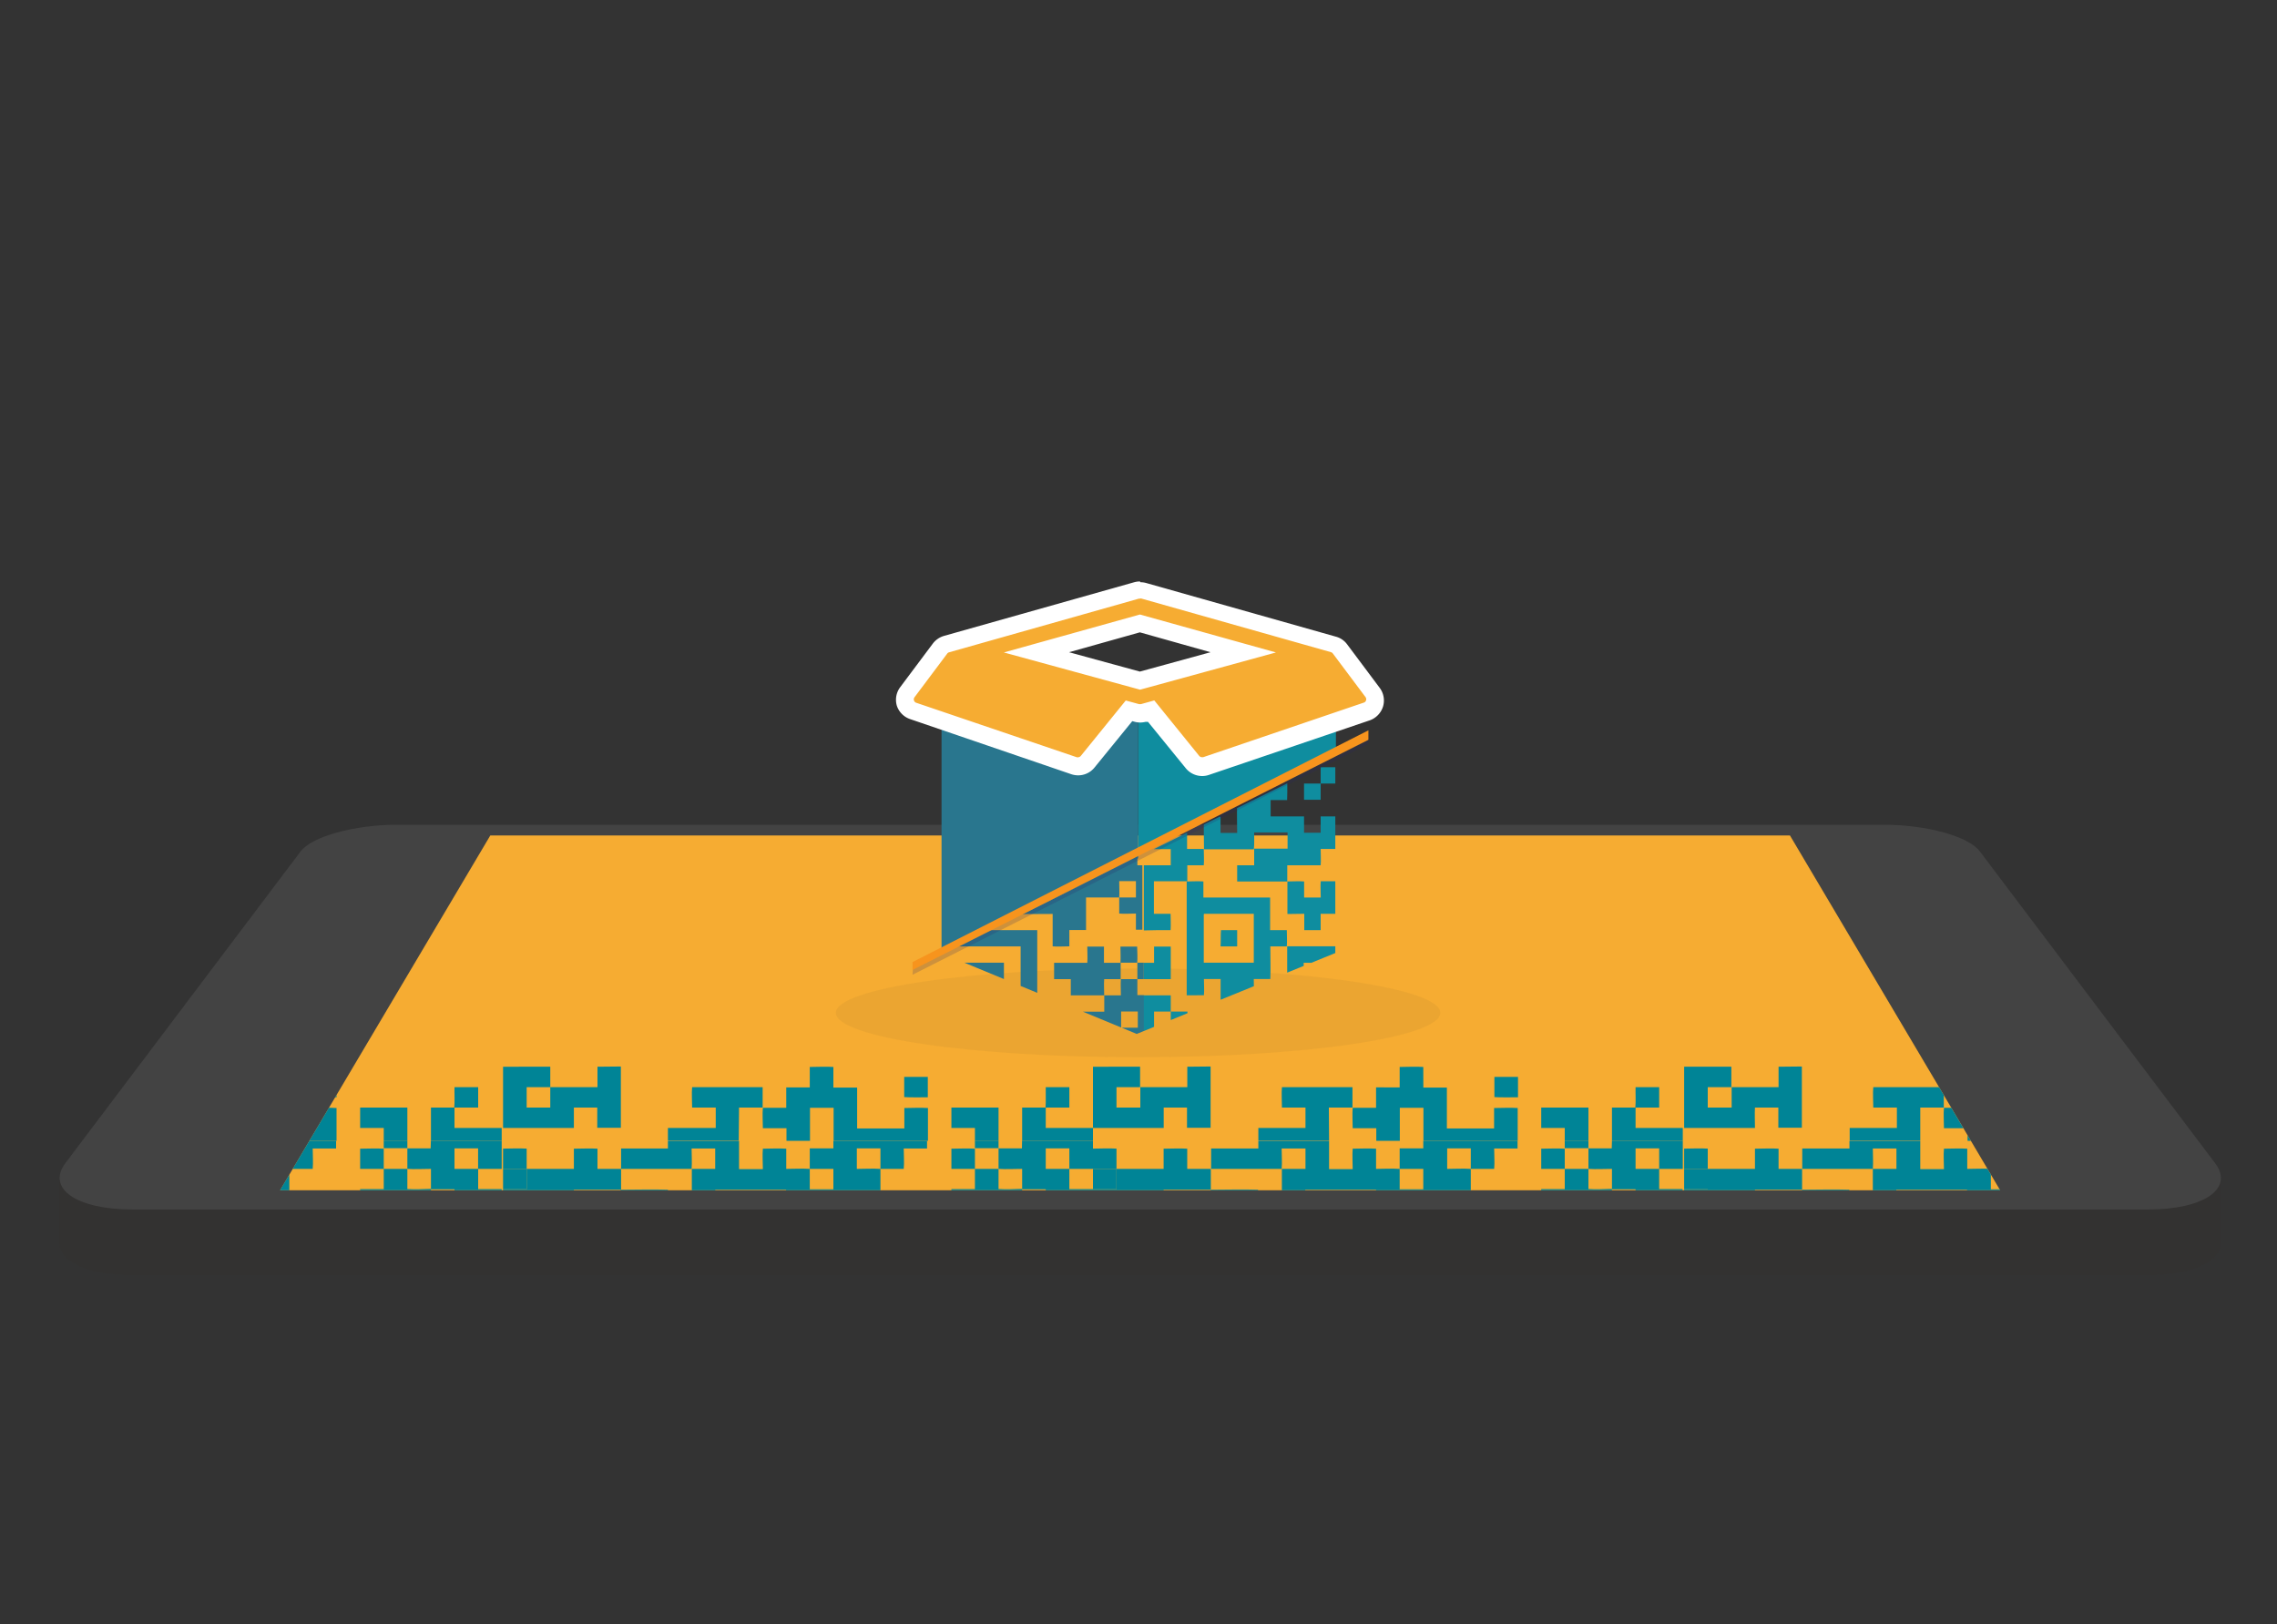 <svg id="e0991cca-de23-4825-880a-3602f2982cf6" data-name="Layer 1" xmlns="http://www.w3.org/2000/svg" xmlns:xlink="http://www.w3.org/1999/xlink" viewBox="0 0 300 214"><rect x="0" y="0" width="300" height="214" fill="#333333" stroke="none"/><defs><style>.a60ac486-fb85-4740-a9aa-c3668dae520d{fill:none;}.f8fe002f-2934-49a5-a327-5c7ccb4610e1{fill:#333231;}.b65813f6-7b4b-4851-82a0-d58cc7f1e5f2{fill:#434343;}.ecd1610e-b49e-4fdb-bf01-05562f628e24{fill:#f6ac32;}.af9c35e8-c9ba-46f8-a121-f23df3a7a940{clip-path:url(#b1d4f6df-d3e9-4e05-9afd-53da5888cb75);}.a3053368-17b4-4f48-a91a-507b419f621a{fill:#008496;}.a50ee145-7c31-43dc-91f5-4e953e74623f{fill:#231f20;opacity:0.05;}.abead62a-f023-4a66-8f2e-d565f9d821e3,.f8c51c63-6956-4438-8b7e-be927a0f9212{fill:#0f8d9f;}.a2f535dc-85d6-4fee-9c86-f5d749b767fd,.bc849b09-fafc-4f51-9e06-3e71cc4d4784{fill:#29768e;}.b4860bc4-7e3d-4b8b-975d-43e0bf520661{clip-path:url(#e3e5903f-5ba2-407c-a3ab-cd3deeaae233);}.a6378571-037e-407b-ab84-996905b8afb9,.f4fd7d7e-c6ff-42d7-a2c1-d842bf0d46c2{fill:#d4c3aa;}.abead62a-f023-4a66-8f2e-d565f9d821e3,.bc849b09-fafc-4f51-9e06-3e71cc4d4784,.f4fd7d7e-c6ff-42d7-a2c1-d842bf0d46c2{fill-rule:evenodd;}.baa28f5b-55be-460c-a2c9-9df0c1335c98{fill:#27aae1;}.a6ac4c9d-9469-41e4-865b-877db7c5c4c5{fill:#fff;}.a95dfe7d-1f5e-48af-ad9f-baf84d1f95c3{opacity:0.2;}.a117d3e3-3bea-4c52-b3f6-ed77fa4df1e9{fill:#262262;}.e1c14ad0-73e0-4d7c-a87e-3990d61be11d{fill:#f7941d;}</style><clipPath id="b1d4f6df-d3e9-4e05-9afd-53da5888cb75"><polygon class="a60ac486-fb85-4740-a9aa-c3668dae520d" points="263.53 156.82 36.89 156.82 64.6 110.07 235.83 110.07 263.53 156.82"/></clipPath><clipPath id="e3e5903f-5ba2-407c-a3ab-cd3deeaae233"><polygon class="a60ac486-fb85-4740-a9aa-c3668dae520d" points="123.97 125.71 123.97 125.56 149.77 136.22 149.86 136.18 175.93 125.56 175.93 100.08 123.97 125.71"/></clipPath></defs><path class="f8fe002f-2934-49a5-a327-5c7ccb4610e1" d="M292.57,163.63v-8.2H287l-26.14-34.64c-1.48-2-7.1-3.51-12.58-3.51h-196c-5.48,0-11.1,1.55-12.58,3.51L13.47,155.43H7.85V164h0c.19,2.29,3.84,4,9.6,4H283C289,168,292.77,166.12,292.57,163.63Z"/><path class="b65813f6-7b4b-4851-82a0-d58cc7f1e5f2" d="M39.61,112.17l-31,41.08c-2.5,3.32,1.43,6.1,8.86,6.1H283c7.43,0,11.36-2.78,8.85-6.1l-31-41.08c-1.48-2-7.1-3.51-12.58-3.51h-196C46.71,108.66,41.09,110.21,39.61,112.17Z"/><polygon class="ecd1610e-b49e-4fdb-bf01-05562f628e24" points="263.53 156.82 36.9 156.82 64.6 110.07 235.83 110.07 263.53 156.82"/><g class="af9c35e8-c9ba-46f8-a121-f23df3a7a940"><path class="a3053368-17b4-4f48-a91a-507b419f621a" d="M.82,140.54c0,.88.05,1.85,0,2.69H-5.39c0,.89,0,1.85,0,2.69H-8.5v-2.69h3.11v-2.69h-6.22v8.07h9.32c0-.89,0-1.85,0-2.69,1,0,2.11,0,3.07,0v2.66H3.93v-8.07Z"/><path class="a3053368-17b4-4f48-a91a-507b419f621a" d="M-5.39,172.82v8.05s0,0,.1,0H3.93v-8.08Z"/><path class="a3053368-17b4-4f48-a91a-507b419f621a" d="M50.56,150.27v1h3.11v-1Z"/><path class="a3053368-17b4-4f48-a91a-507b419f621a" d="M-11.61,167.45v18.83H10.15V167.45ZM7,170.14v13.45H-8.4s-.1,0-.1,0V170.14Z"/><path class="a3053368-17b4-4f48-a91a-507b419f621a" d="M66.1,186.28V167.45H44.34v18.83Zm-18.55-2.69s-.09,0-.1,0V170.14H63v13.45Z"/><path class="a3053368-17b4-4f48-a91a-507b419f621a" d="M50.66,180.9h9.22v-8.08H50.56v8.05S50.61,180.9,50.66,180.9Z"/><path class="a3053368-17b4-4f48-a91a-507b419f621a" d="M53.67,156.65V154H50.56v-2.66c-1-.07-2.08,0-3.11,0V154c1,0,2.14,0,3.11,0v2.66H47.45v2.69c1,0,2.14,0,3.11,0v5.35h3.11v-2.69h3.11v-5.38C55.75,156.66,54.64,156.72,53.67,156.65Z"/><path class="a3053368-17b4-4f48-a91a-507b419f621a" d="M41.23,186.28v-5.35c-1-.07-2.08,0-3.11,0v5.38Z"/><path class="a3053368-17b4-4f48-a91a-507b419f621a" d="M13.26,162.06V159.4c-1-.07-2.07,0-3.08,0-.07.84,0,1.8,0,2.69H7v-2.69h3.08c.07-.83,0-1.78,0-2.66-2-.07-4.16,0-6.22,0v2.69H-2.29v-2.69H3.93V154H.82v-2.66c-1-.07-2.08,0-3.11,0V154H-8.5v2.69h-3.11v2.69H-8.5v2.69h6.21v2.69H13.26v5.36c1,.06,2.08,0,3.11,0v-8.08Z"/><path class="a3053368-17b4-4f48-a91a-507b419f621a" d="M31.91,151.3H28.8V154h3.11v2.69H28.8V154c-1-.07-2.09,0-3.11,0v-2.66c-1-.07-2.06,0-3.08,0-.07.84,0,1.8,0,2.69H19.47v-3.72H10.15v1H3.93V154h9.29c.08-.84,0-1.8,0-2.69h3.11V154H13.26v5.35c1,.07,2.08,0,3.11,0v2.69h3.1v8.08h3.11v5.37H19.47v-5.35c-1-.06-2.08,0-3.1,0v2.68H13.26v2.69h3.11v8.08h3.1v2.69h3.11v-2.69c1,0-.33-2.5.71-2.5,0-1.8,2.4-1.09,2.4-2.88,1,0,2.14,0,3.11,0v2.66h3.11v-2.69c-1,0-2.14,0-3.11,0v-2.67H25.69c0-.88-.05-1.85,0-2.69H28.8v-8.07H25.69c0,1.79,0,3.65,0,5.39-1,0-2.12,0-3.08,0,0-2.68,0-5.42,0-8.05h3.08v-2.69c-3.1,0-6.28,0-9.32,0v-2.66h9.32v2.69H35v2.69H31.91v10.76H35v2.69H31.91v2.7c1,0,2.14,0,3.11,0v2.66h3.1v-5.39H41.2c.08-3.52,0-7.18,0-10.76h6.19c.08-.84,0-1.8,0-2.69H44.34v-2.69H38.12V154c-1-.07-2.08,0-3.1,0V151.3h3.1V154H41.2c.08-.84,0-1.8,0-2.69h3.08l0-1H31.91Zm-9.33,26.91v2.69c-1,0-2.13,0-3.11,0v-2.66Zm15.54-10.76v2.69c-1,0-2.13,0-3.1,0v-2.66Z"/><path class="a3053368-17b4-4f48-a91a-507b419f621a" d="M56.74,151.3H53.67V154c1,.07,2.08,0,3.11,0v2.69c1,0,2.13,0,3.1,0v5.35H63c0-.89,0-1.85,0-2.69H66.1v-2.69H63V154H59.88V151.3c1,0,2.14,0,3.11,0V154H66.1v-3.72H56.77C56.76,150.61,56.76,151,56.74,151.3Z"/><path class="a3053368-17b4-4f48-a91a-507b419f621a" d="M66.1,164.75v-2.69H63v2.69Z"/><path class="a3053368-17b4-4f48-a91a-507b419f621a" d="M44.34,144.57v-2.69H41.23v2.66C42.2,144.61,43.32,144.55,44.34,144.57Z"/><path class="a3053368-17b4-4f48-a91a-507b419f621a" d="M19.47,145.92h3.11v-2.69H13.29c-.08.84,0,1.8,0,2.69h3.11v2.69H10.15v1.66h9.32Z"/><path class="a3053368-17b4-4f48-a91a-507b419f621a" d="M31.91,140.57c-1-.07-2.08,0-3.11,0v2.69H25.69v2.69H22.61c-.07.84,0,1.8,0,2.69h3.11v1.66h3.1c0-1.43,0-2.92,0-4.35h3.11v4.35H44.34c0-1.42,0-2.9,0-4.32-1-.07-2.08,0-3.11,0v2.69H35v-5.38H31.91Z"/><path class="a3053368-17b4-4f48-a91a-507b419f621a" d="M59.85,145.92H56.78c0,1.43,0,2.92,0,4.35H66.1v-1.66H59.88v-2.69H63v-2.69H59.88C59.86,144.12,59.93,145.08,59.85,145.92Z"/><path class="a3053368-17b4-4f48-a91a-507b419f621a" d="M53.67,145.92H47.45v2.69h3.11v1.66h3.11Z"/><path class="a3053368-17b4-4f48-a91a-507b419f621a" d="M66.28,164.75h3.11v-2.69H66.28Z"/><path class="a3053368-17b4-4f48-a91a-507b419f621a" d="M69.39,154H66.28v2.69h3.11Z"/><path class="a3053368-17b4-4f48-a91a-507b419f621a" d="M78.72,140.54c0,.88,0,1.85,0,2.69H72.5c0,.89,0,1.85,0,2.69H69.39v-2.69H72.5v-2.69H66.28v8.07h9.33c0-.89,0-1.85,0-2.69,1,0,2.12,0,3.08,0v2.66h3.11v-8.07Z"/><path class="a3053368-17b4-4f48-a91a-507b419f621a" d="M72.5,172.82v8.05s0,0,.1,0h9.23v-8.08Z"/><path class="a3053368-17b4-4f48-a91a-507b419f621a" d="M69.39,151.33c-1-.07-2.08,0-3.11,0V154h3.11Z"/><path class="a3053368-17b4-4f48-a91a-507b419f621a" d="M128.45,150.27v1h3.11v-1Z"/><path class="a3053368-17b4-4f48-a91a-507b419f621a" d="M66.28,167.45v18.83H88V167.45Zm18.66,2.69v13.45H69.49s-.09,0-.1,0V170.14Z"/><path class="a3053368-17b4-4f48-a91a-507b419f621a" d="M144,186.28V167.45H122.24v18.83Zm-18.56-2.69s-.09,0-.09,0V170.14h15.54v13.45Z"/><path class="a3053368-17b4-4f48-a91a-507b419f621a" d="M128.55,180.9h9.23v-8.08h-9.33v8.05S128.51,180.9,128.55,180.9Z"/><path class="a3053368-17b4-4f48-a91a-507b419f621a" d="M131.56,156.65V154h-3.11v-2.66c-1-.07-2.08,0-3.1,0V154c1,0,2.13,0,3.1,0v2.66h-3.1v2.69c1,0,2.13,0,3.1,0v5.35h3.11v-2.69h3.11v-5.38C133.64,156.66,132.53,156.72,131.56,156.65Z"/><path class="a3053368-17b4-4f48-a91a-507b419f621a" d="M119.13,186.28v-5.35c-1-.07-2.08,0-3.11,0v5.38Z"/><path class="a3053368-17b4-4f48-a91a-507b419f621a" d="M91.15,162.06V159.4c-1-.07-2.06,0-3.07,0-.08.84,0,1.8,0,2.69h-3.1v-2.69H88c.08-.83,0-1.78,0-2.66-2-.07-4.15,0-6.21,0v2.69H75.61v-2.69h6.22V154H78.72v-2.66c-1-.07-2.09,0-3.11,0V154H69.39v2.69H66.28v2.69h3.11v2.69h6.22v2.69H91.15v5.36c1,.06,2.08,0,3.11,0v-8.08Z"/><path class="a3053368-17b4-4f48-a91a-507b419f621a" d="M109.8,151.3h-3.11V154h3.11v2.69h-3.11V154c-1-.07-2.08,0-3.1,0v-2.66c-1-.07-2.06,0-3.08,0-.08.84,0,1.8,0,2.69H97.37v-3.72H88v1H81.83V154h9.29c.07-.84,0-1.8,0-2.69h3.11V154H91.15v5.35c1,.07,2.08,0,3.11,0v2.69h3.11v8.08h3.11v5.37H97.37v-5.35c-1-.06-2.09,0-3.11,0v2.68H91.15v2.69h3.11v8.08h3.11v2.69h3.11v-2.69c1,0-.33-2.5.7-2.5,0-1.8,2.41-1.09,2.41-2.88,1,0,2.13,0,3.1,0v2.66h3.11v-2.69c-1,0-2.14,0-3.11,0v-2.67h-3.1c0-.88,0-1.85,0-2.69h3.07v-8.07h-3.1c0,1.79,0,3.65,0,5.39-1,0-2.11,0-3.07,0,0-2.68,0-5.42,0-8.05h3.08v-2.69c-3.1,0-6.29,0-9.33,0v-2.66h9.33v2.69h9.32v2.69H109.8v10.76h3.11v2.69H109.8v2.7c1,0,2.14,0,3.11,0v2.66H116v-5.39h3.07c.08-3.52,0-7.18,0-10.76h6.18c.08-.84,0-1.8,0-2.69h-3.11v-2.69H116V154c-1-.07-2.08,0-3.11,0V151.3H116V154h3.07c.08-.84,0-1.8,0-2.69h3.07c0-.34,0-.69,0-1H109.8Zm-9.32,26.91v2.69c-1,0-2.14,0-3.11,0v-2.66ZM116,167.45v2.69c-1,0-2.14,0-3.11,0v-2.66Z"/><path class="a3053368-17b4-4f48-a91a-507b419f621a" d="M134.64,151.3h-3.08V154c1,.07,2.08,0,3.11,0v2.69c1,0,2.14,0,3.11,0v5.35h3.11c0-.89,0-1.85,0-2.69H144v-2.69h-3.11V154h-3.11V151.3c1,0,2.14,0,3.11,0V154H144v-3.72h-9.34C134.66,150.61,134.65,151,134.64,151.3Z"/><path class="a3053368-17b4-4f48-a91a-507b419f621a" d="M144,164.75v-2.69h-3.11v2.69Z"/><path class="a3053368-17b4-4f48-a91a-507b419f621a" d="M122.24,144.57v-2.69h-3.11v2.66C120.1,144.61,121.21,144.55,122.24,144.57Z"/><path class="a3053368-17b4-4f48-a91a-507b419f621a" d="M97.37,145.92h3.11v-2.69H91.19c-.08.84,0,1.8,0,2.69h3.11v2.69H88v1.66h9.33Z"/><path class="a3053368-17b4-4f48-a91a-507b419f621a" d="M109.8,140.57c-1-.07-2.08,0-3.11,0v2.69h-3.1v2.69h-3.08c-.08.84,0,1.8,0,2.69h3.11v1.66h3.1c0-1.43,0-2.92,0-4.35h3.11v4.35h12.43c0-1.42,0-2.9,0-4.32-1-.07-2.08,0-3.11,0v2.69h-6.22v-5.38H109.8Z"/><path class="a3053368-17b4-4f48-a91a-507b419f621a" d="M137.75,145.92h-3.08c0,1.43,0,2.92,0,4.35H144v-1.66h-6.22v-2.69h3.11v-2.69h-3.11C137.76,144.12,137.82,145.08,137.75,145.92Z"/><path class="a3053368-17b4-4f48-a91a-507b419f621a" d="M131.56,145.92h-6.21v2.69h3.1v1.66h3.11Z"/><path class="a3053368-17b4-4f48-a91a-507b419f621a" d="M144,164.75h3.1v-2.69H144Z"/><path class="a3053368-17b4-4f48-a91a-507b419f621a" d="M147.1,154H144v2.69h3.1Z"/><path class="a3053368-17b4-4f48-a91a-507b419f621a" d="M156.43,140.54c0,.88,0,1.85,0,2.69h-6.19c0,.89,0,1.85,0,2.69H147.1v-2.69h3.11v-2.69H144v8.07h9.32c0-.89,0-1.85,0-2.69,1,0,2.11,0,3.07,0v2.66h3.11v-8.07Z"/><path class="a3053368-17b4-4f48-a91a-507b419f621a" d="M150.21,172.82v8.05s.06,0,.1,0h9.23v-8.08Z"/><path class="a3053368-17b4-4f48-a91a-507b419f621a" d="M147.1,151.33c-1-.07-2.08,0-3.1,0V154h3.1Z"/><path class="a3053368-17b4-4f48-a91a-507b419f621a" d="M206.16,150.27v1h3.12v-1Z"/><path class="a3053368-17b4-4f48-a91a-507b419f621a" d="M144,167.45v18.83h21.76V167.45Zm18.65,2.69v13.45H147.2s-.09,0-.1,0V170.14Z"/><path class="a3053368-17b4-4f48-a91a-507b419f621a" d="M221.71,186.28V167.45H200v18.83Zm-18.55-2.69s-.1,0-.1,0V170.14H218.6v13.45Z"/><path class="a3053368-17b4-4f48-a91a-507b419f621a" d="M206.27,180.9h9.22v-8.08h-9.33v8.05S206.22,180.9,206.27,180.9Z"/><path class="a3053368-17b4-4f48-a91a-507b419f621a" d="M209.28,156.65V154h-3.12v-2.66c-1-.07-2.08,0-3.1,0V154c1,0,2.14,0,3.1,0v2.66h-3.1v2.69c1,0,2.14,0,3.1,0v5.35h3.12v-2.69h3.1v-5.38C211.36,156.66,210.24,156.72,209.28,156.65Z"/><path class="a3053368-17b4-4f48-a91a-507b419f621a" d="M196.84,186.28v-5.35c-1-.07-2.08,0-3.11,0v5.38Z"/><path class="a3053368-17b4-4f48-a91a-507b419f621a" d="M168.86,162.06V159.4c-1-.07-2.06,0-3.07,0-.08.84,0,1.8,0,2.69h-3.11v-2.69h3.07c.08-.83,0-1.78,0-2.66-2-.07-4.16,0-6.22,0v2.69h-6.22v-2.69h6.22V154h-3.11v-2.66c-1-.07-2.08,0-3.11,0V154H147.1v2.69H144v2.69h3.1v2.69h6.22v2.69h15.54v5.36c1,.06,2.08,0,3.11,0v-8.08Z"/><path class="a3053368-17b4-4f48-a91a-507b419f621a" d="M187.52,151.3h-3.11V154h3.11v2.69h-3.11V154c-1-.07-2.09,0-3.11,0v-2.66c-1-.07-2.06,0-3.08,0-.07.84,0,1.8,0,2.69h-3.11v-3.72h-9.32v1h-6.22V154h9.29c.08-.84,0-1.8,0-2.69H172V154h-3.11v5.35c1,.07,2.08,0,3.11,0v2.69h3.11v8.08h3.11v5.37h-3.11v-5.35c-1-.06-2.08,0-3.11,0v2.68h-3.11v2.69H172v8.08h3.11v2.69h3.11v-2.69c1,0-.33-2.5.71-2.5,0-1.8,2.4-1.09,2.4-2.88,1,0,2.14,0,3.11,0v2.66h3.11v-2.69c-1,0-2.14,0-3.11,0v-2.67H181.3c0-.88-.05-1.85,0-2.69h3.08v-8.07H181.3c0,1.79,0,3.65,0,5.39-1,0-2.12,0-3.08,0,0-2.68,0-5.42,0-8.05h3.08v-2.69c-3.1,0-6.29,0-9.33,0v-2.66h9.33v2.69h9.32v2.69h-3.1v10.76h3.1v2.69h-3.1v2.7c1,0,2.14,0,3.1,0v2.66h3.11v-5.39h3.08c.08-3.52,0-7.18,0-10.76H203c.07-.84,0-1.8,0-2.69H200v-2.69h-6.22V154c-1-.07-2.08,0-3.11,0V151.3h3.11V154h3.08c.08-.84,0-1.8,0-2.69h3.08c0-.34,0-.69,0-1H187.52Zm-9.33,26.91v2.69c-1,0-2.14,0-3.11,0v-2.66Zm15.54-10.76v2.69c-1,0-2.14,0-3.11,0v-2.66Z"/><path class="a3053368-17b4-4f48-a91a-507b419f621a" d="M212.35,151.3h-3.07V154c1,.07,2.08,0,3.1,0v2.69c1,0,2.14,0,3.11,0v5.35h3.11c0-.89,0-1.85,0-2.69h3.08v-2.69H218.6V154h-3.11V151.3c1,0,2.14,0,3.11,0V154h3.11v-3.72h-9.33Z"/><path class="a3053368-17b4-4f48-a91a-507b419f621a" d="M221.71,164.75v-2.69H218.6v2.69Z"/><path class="a3053368-17b4-4f48-a91a-507b419f621a" d="M200,144.57v-2.69h-3.11v2.66C197.81,144.61,198.92,144.55,200,144.57Z"/><path class="a3053368-17b4-4f48-a91a-507b419f621a" d="M175.08,145.92h3.11v-2.69H168.9c-.08.84,0,1.8,0,2.69H172v2.69h-6.21v1.66h9.32Z"/><path class="a3053368-17b4-4f48-a91a-507b419f621a" d="M187.52,140.57c-1-.07-2.09,0-3.11,0v2.69H181.3v2.69h-3.08c-.07.84,0,1.8,0,2.69h3.11v1.66h3.1c0-1.43,0-2.92,0-4.35h3.11v4.35h12.42c0-1.42,0-2.9,0-4.32-1-.07-2.08,0-3.11,0v2.69h-6.22v-5.38h-3.1Z"/><path class="a3053368-17b4-4f48-a91a-507b419f621a" d="M215.46,145.92h-3.08c0,1.43,0,2.92,0,4.35h9.33v-1.66h-6.22v-2.69h3.11v-2.69h-3.11C215.47,144.12,215.54,145.08,215.46,145.92Z"/><path class="a3053368-17b4-4f48-a91a-507b419f621a" d="M209.28,145.92h-6.22v2.69h3.1v1.66h3.12Z"/><path class="a3053368-17b4-4f48-a91a-507b419f621a" d="M221.89,164.75H225v-2.69h-3.11Z"/><path class="a3053368-17b4-4f48-a91a-507b419f621a" d="M225,154h-3.11v2.69H225Z"/><path class="a3053368-17b4-4f48-a91a-507b419f621a" d="M234.33,140.54c0,.88,0,1.85,0,2.69h-6.18c0,.89,0,1.85,0,2.69H225v-2.69h3.11v-2.69h-6.22v8.07h9.33c0-.89-.05-1.85,0-2.69,1,0,2.12,0,3.08,0v2.66h3.1v-8.07Z"/><path class="a3053368-17b4-4f48-a91a-507b419f621a" d="M228.11,172.82v8.05s0,0,.1,0h9.22v-8.08Z"/><path class="a3053368-17b4-4f48-a91a-507b419f621a" d="M225,151.33c-1-.07-2.08,0-3.11,0V154H225Z"/><path class="a3053368-17b4-4f48-a91a-507b419f621a" d="M284.06,150.27v1h3.11v-1Z"/><path class="a3053368-17b4-4f48-a91a-507b419f621a" d="M221.89,167.45v18.83h21.76V167.45Zm18.65,2.69v13.45H225.1s-.09,0-.1,0V170.14Z"/><path class="a3053368-17b4-4f48-a91a-507b419f621a" d="M299.6,186.28V167.45H277.84v18.83Zm-18.55-2.69c-.05,0-.09,0-.1,0V170.14H296.5v13.45Z"/><path class="a3053368-17b4-4f48-a91a-507b419f621a" d="M284.16,180.9h9.23v-8.08h-9.33v8.05S284.11,180.9,284.16,180.9Z"/><path class="a3053368-17b4-4f48-a91a-507b419f621a" d="M287.17,156.65V154h-3.11v-2.66c-1-.07-2.08,0-3.11,0V154c1,0,2.14,0,3.11,0v2.66H281v2.69c1,0,2.14,0,3.11,0v5.35h3.11v-2.69h3.11v-5.38C289.25,156.66,288.14,156.72,287.17,156.65Z"/><path class="a3053368-17b4-4f48-a91a-507b419f621a" d="M274.73,186.28v-5.35c-1-.07-2.08,0-3.1,0v5.38Z"/><path class="a3053368-17b4-4f48-a91a-507b419f621a" d="M246.76,162.06V159.4c-1-.07-2.06,0-3.08,0-.07.84,0,1.8,0,2.69h-3.11v-2.69h3.08c.07-.83,0-1.78,0-2.66-2-.07-4.15,0-6.22,0v2.69h-6.21v-2.69h6.21V154h-3.1v-2.66c-1-.07-2.09,0-3.11,0V154H225v2.69h-3.11v2.69H225v2.69h6.22v2.69h15.54v5.36c1,.06,2.08,0,3.11,0v-8.08Z"/><path class="a3053368-17b4-4f48-a91a-507b419f621a" d="M265.41,151.3H262.3V154h3.11v2.69H262.3V154c-1-.07-2.08,0-3.11,0v-2.66c-1-.07-2.06,0-3.07,0-.08.84,0,1.8,0,2.69H253v-3.72h-9.33v1h-6.22V154h9.3c.07-.84,0-1.8,0-2.69h3.11V154h-3.11v5.35c1,.07,2.08,0,3.11,0v2.69H253v8.08h3.1v5.37H253v-5.35c-1-.06-2.09,0-3.11,0v2.68h-3.11v2.69h3.11v8.08H253v2.69h3.1v-2.69c1,0-.33-2.5.71-2.5,0-1.8,2.4-1.09,2.4-2.88,1,0,2.14,0,3.11,0v2.66h3.11v-2.69c-1,0-2.14,0-3.11,0v-2.67h-3.11c0-.88,0-1.85,0-2.69h3.07v-8.07h-3.11c0,1.79.05,3.65,0,5.39-1,0-2.12,0-3.08,0,0-2.68,0-5.42,0-8.05h3.07v-2.69c-3.1,0-6.28,0-9.32,0v-2.66h9.32v2.69h9.33v2.69h-3.11v10.76h3.11v2.69h-3.11v2.7c1,0,2.14,0,3.11,0v2.66h3.11v-5.39h3.07c.08-3.52,0-7.18,0-10.76h6.19c.08-.84,0-1.8,0-2.69h-3.11v-2.69h-6.21V154c-1-.07-2.09,0-3.11,0V151.3h3.11V154h3.07c.08-.84,0-1.8,0-2.69h3.08c0-.34,0-.69,0-1H265.41Zm-9.33,26.91v2.69c-1,0-2.13,0-3.1,0v-2.66Zm15.55-10.76v2.69c-1,0-2.14,0-3.11,0v-2.66Z"/><path class="a3053368-17b4-4f48-a91a-507b419f621a" d="M290.24,151.3h-3.07V154c1,.07,2.08,0,3.11,0v2.69c1,0,2.14,0,3.11,0v5.35h3.11c0-.89-.05-1.85,0-2.69h3.07v-2.69h-3.1V154h-3.11V151.3c1,0,2.13,0,3.11,0V154h3.1v-3.72h-9.33C290.27,150.61,290.26,151,290.24,151.3Z"/><path class="a3053368-17b4-4f48-a91a-507b419f621a" d="M299.6,164.75v-2.69h-3.1v2.69Z"/><path class="a3053368-17b4-4f48-a91a-507b419f621a" d="M277.85,144.57v-2.69h-3.12v2.66C275.7,144.61,276.82,144.55,277.85,144.57Z"/><path class="a3053368-17b4-4f48-a91a-507b419f621a" d="M253,145.92h3.1v-2.69h-9.29c-.08.84,0,1.8,0,2.69h3.11v2.69h-6.22v1.66H253Z"/><path class="a3053368-17b4-4f48-a91a-507b419f621a" d="M265.41,140.57c-1-.07-2.08,0-3.11,0v2.69h-3.11v2.69h-3.07c-.08.84,0,1.8,0,2.69h3.11v1.66h3.1c0-1.43,0-2.92,0-4.35h3.11v4.35h12.43c0-1.42,0-2.9,0-4.32-1-.07-2.08,0-3.11,0v2.69h-6.21v-5.38h-3.11Z"/><path class="a3053368-17b4-4f48-a91a-507b419f621a" d="M293.35,145.92h-3.07c0,1.43,0,2.92,0,4.35h9.33v-1.66h-6.21v-2.69h3.11v-2.69h-3.11C293.36,144.12,293.43,145.08,293.35,145.92Z"/><path class="a3053368-17b4-4f48-a91a-507b419f621a" d="M287.17,145.92H281v2.69h3.11v1.66h3.11Z"/></g><path class="a50ee145-7c31-43dc-91f5-4e953e74623f" d="M189.76,133.44c0,3.23-17.82,5.85-39.81,5.85s-39.82-2.62-39.82-5.85S128,127.59,150,127.59,189.76,130.21,189.76,133.44Z"/><polygon class="f8c51c63-6956-4438-8b7e-be927a0f9212" points="176.01 99.58 176.01 94.65 176.01 94.65 176.01 90.81 158.91 89.33 153.01 91.67 149.96 90.81 149.95 90.81 149.95 112.51 176.01 99.58"/><polygon class="a2f535dc-85d6-4fee-9c86-f5d749b767fd" points="149.95 113.09 149.95 90.81 147.95 90.81 145.43 92.63 141.75 96.74 137.21 94.98 124.22 91.67 124.05 92.75 124.05 97.16 124.05 125.43 149.95 113.09"/><polygon class="a60ac486-fb85-4740-a9aa-c3668dae520d" points="149.96 90.81 167.88 85.89 149.96 80.86 149.95 80.87 149.95 90.8 149.96 90.81"/><g class="b4860bc4-7e3d-4b8b-975d-43e0bf520661"><path class="f4fd7d7e-c6ff-42d7-a2c1-d842bf0d46c2" d="M138.86,83.92h2.2v2.14h-2.2Z"/><path class="f4fd7d7e-c6ff-42d7-a2c1-d842bf0d46c2" d="M145.46,83.92h2.19v2.14h-2.19Z"/><path class="f4fd7d7e-c6ff-42d7-a2c1-d842bf0d46c2" d="M152.05,83.92h6.6v4.29h-2.2V86.06h-2.2v2.13c.69,0,1.47,0,2.2,0v4.27c.68,0,1.47,0,2.2,0v2.15h-6.6V92.5h2.18c.05-.66,0-1.42,0-2.12-.68-.06-1.47,0-2.2,0Z"/><path class="f4fd7d7e-c6ff-42d7-a2c1-d842bf0d46c2" d="M160.85,83.92h15.38v15H160.85ZM163,86.13V96.79h11V86.06h-11S163,86.1,163,86.13Z"/><path class="f4fd7d7e-c6ff-42d7-a2c1-d842bf0d46c2" d="M123.5,86.06h11V96.79h-11V86.13S123.47,86.07,123.5,86.06Zm2.17,2.22v6.37h6.6V88.21H125.7S125.67,88.25,125.67,88.28Z"/><path class="f4fd7d7e-c6ff-42d7-a2c1-d842bf0d46c2" d="M163.07,86.06h11V96.79H163V86.13S163,86.07,163.07,86.06Zm2.17,2.22v6.37h6.6V88.21h-6.58S165.24,88.25,165.24,88.28Z"/><path class="f4fd7d7e-c6ff-42d7-a2c1-d842bf0d46c2" d="M125.7,88.21h6.57v6.44h-6.6V88.28S125.67,88.21,125.7,88.21Z"/><path class="f4fd7d7e-c6ff-42d7-a2c1-d842bf0d46c2" d="M165.26,88.21h6.58v6.44h-6.6V88.28S165.24,88.21,165.26,88.21Z"/><path class="f4fd7d7e-c6ff-42d7-a2c1-d842bf0d46c2" d="M156.47,96.79h2.18v2.15h-2.2C156.46,98.23,156.42,97.46,156.47,96.79Z"/><path class="a60ac486-fb85-4740-a9aa-c3668dae520d" d="M143.26,90.36v4.29h2.2V90.36Z"/><path class="a60ac486-fb85-4740-a9aa-c3668dae520d" d="M150.7,131.12V129h-.85v2.12Z"/><path class="a6378571-037e-407b-ab84-996905b8afb9" d="M149.85,83.92h-2.2v2.14h2.18C149.89,85.39,149.84,84.63,149.85,83.92Z"/><path class="a2f535dc-85d6-4fee-9c86-f5d749b767fd" d="M150.7,126.83h-.85V129h.85Z"/><path class="bc849b09-fafc-4f51-9e06-3e71cc4d4784" d="M136.66,83.92v15H121.28v-15Zm-13.19,2.21V96.79h11V86.06h-11S123.47,86.1,123.47,86.13Z"/><path class="bc849b09-fafc-4f51-9e06-3e71cc4d4784" d="M125.7,105.37h2.17v2.15h-2.2C125.69,106.81,125.64,106.05,125.7,105.37Z"/><path class="bc849b09-fafc-4f51-9e06-3e71cc4d4784" d="M121.28,122.54h15.38v15H121.28Zm2.19,2.21v10.66h11V124.69h-11S123.47,124.72,123.47,124.75Z"/><path class="bc849b09-fafc-4f51-9e06-3e71cc4d4784" d="M125.7,126.83h6.57v6.44h-6.6V126.9S125.67,126.83,125.7,126.83Z"/><path class="bc849b09-fafc-4f51-9e06-3e71cc4d4784" d="M149.83,126.83h-2.18V129h-2.17c-.06.67,0,1.43,0,2.14h-4.4V129h-2.2v-2.15h4.37c.06-.67,0-1.44,0-2.14h2.2v2.14h2.17c.05-.67,0-1.44,0-2.14h2.2C149.84,125.39,149.89,126.16,149.83,126.83Z"/><path class="a60ac486-fb85-4740-a9aa-c3668dae520d" d="M130.07,116.1h2.2V114h8.79v2.14h2.2v-6.43h-2.2v-2.13c-2.15-.05-4.39,0-6.57,0-.06.66,0,1.42,0,2.12,1.42.06,2.95,0,4.4,0v2.14h-6.59v-2.12c-.69-.06-1.48,0-2.2,0v2.14h-2.18c0,.67,0,1.44,0,2.15h2.2Z"/><path class="a60ac486-fb85-4740-a9aa-c3668dae520d" d="M145.46,103.23h-2.18c-.05,2.1,0,4.3,0,6.44h2.2Z"/><path class="a60ac486-fb85-4740-a9aa-c3668dae520d" d="M125.67,107.52h2.2v-2.15H125.7C125.64,106.05,125.69,106.81,125.67,107.52Z"/><path class="a60ac486-fb85-4740-a9aa-c3668dae520d" d="M147.65,107.52c.73,0,1.52,0,2.2,0,0,.71,0,1.46,0,2.13h-2.18c0,.7,0,1.47,0,2.14h-2.17V114h2.19v-2.15h2.2V114h.85v-2.15l-.85,0c0-.7,0-1.46,0-2.12h.82v-4.3h-3Z"/><path class="a60ac486-fb85-4740-a9aa-c3668dae520d" d="M134.46,118.25h2.2V116.1h-2.17C134.43,116.77,134.48,117.54,134.46,118.25Z"/><path class="a60ac486-fb85-4740-a9aa-c3668dae520d" d="M134.44,105.37h-4.37v2.15h4.39v-2.15h6.6v-2.14h-6.6C134.45,103.94,134.5,104.7,134.44,105.37Z"/><path class="a60ac486-fb85-4740-a9aa-c3668dae520d" d="M145.43,98.94c-.72,0-1.49,0-2.17,0V96.79h-2.2v2.15c.73,0,1.51,0,2.2,0,0,.7,0,1.46,0,2.12h-2.17v2.15h2.2c0-.71,0-1.48,0-2.15h4.37v2.15h2.2v-2.15c-.72,0-1.51,0-2.2,0V94.65h-2.19C145.44,96.07,145.49,97.55,145.43,98.94Z"/><path class="a60ac486-fb85-4740-a9aa-c3668dae520d" d="M149.85,133.27h-2.2v2.14h2.18C149.89,134.74,149.84,134,149.85,133.27Z"/><path class="a2f535dc-85d6-4fee-9c86-f5d749b767fd" d="M121.28,120.39h4.37c0-.66,0-1.43,0-2.14h-4.39Z"/><path class="a2f535dc-85d6-4fee-9c86-f5d749b767fd" d="M141.06,101.08h2.17c.06-.66,0-1.42,0-2.12-.69,0-1.47,0-2.2,0V96.79h2.2v2.13c.68,0,1.45,0,2.17,0,.06-1.39,0-2.87,0-4.29h-2.2V90.36h2.2v4.29h2.19V92.5h2.18c.06-.67,0-1.44,0-2.14h-2.2v-4.3h-2.19V83.92h-2.2v2.14h-2.2v4.3h-2.2v10.72h-4.37c-.06.67,0,1.44,0,2.15h6.6Z"/><path class="a2f535dc-85d6-4fee-9c86-f5d749b767fd" d="M149.85,114v-2.15h-2.2V114h-2.19v-2.15h2.17c.05-.67,0-1.44,0-2.14h2.18c.06-.67,0-1.42,0-2.13-.68-.05-1.47,0-2.2,0v-2.15h3V98.94h-.85V94.65h-2.2v6.41c.69,0,1.48,0,2.2,0v2.15h-2.2v-2.15h-4.37c-.05.67,0,1.44,0,2.15h-2.2v2.14h-6.6v2.15h-4.39v-2.15h4.37c.06-.67,0-1.43,0-2.14h-2.19v-2.15h-2.2v2.15h-6.6v2.14h-2.19v2.15h2.19c0,.71,2-.23,2,.49,1.46,0,.89,1.66,2.35,1.66,0,.7,0,1.47,0,2.14h-2.18V114h2.2c0-.71,0-1.48,0-2.15h2.18v-2.14c.72,0,1.51,0,2.2,0v2.12h6.59v-2.14c-1.45,0-3,0-4.4,0,0-.7,0-1.46,0-2.12,2.18,0,4.42,0,6.57,0v2.13h2.2c0-2.14,0-4.34,0-6.44h2.18v6.44h-2.2v6.43h-2.2V114h-8.79v2.14h-2.2V114h-2.2c0,.7,0,1.47,0,2.14h-2.18v2.15h4.4v2.12c2.88.06,5.87,0,8.79,0v4.27c.69.06,1.48,0,2.2,0v-2.15h2.2v-4.29h4.37c.05-.67,0-1.44,0-2.15h2.2v2.15h-2.2v2.12c.69.06,1.48,0,2.2,0v2.13l.85,0V114Zm-22-6.44h-2.2c0-.71,0-1.47,0-2.15h2.17Zm8.79,10.73h-2.2c0-.71,0-1.48,0-2.15h2.17Z"/><path class="a2f535dc-85d6-4fee-9c86-f5d749b767fd" d="M149.85,131.1V129h-2.17c-.05.67,0,1.43,0,2.14h-2.19c0,.71,0,1.48,0,2.15h-4.37v2.14c.73,0,1.51,0,2.2,0v2.12h2.2v-2.15h2.19v-2.14h2.2c0,.71,0,1.47,0,2.14h-2.18v2.15h3v-6.44Z"/><path class="a2f535dc-85d6-4fee-9c86-f5d749b767fd" d="M138.86,137.56h2.2v-2.15h-2.2Z"/><path class="baa28f5b-55be-460c-a2c9-9df0c1335c98" d="M154.25,96.79h-2.17c-.06.67,0,1.44,0,2.15h2.2Z"/><path class="abead62a-f023-4a66-8f2e-d565f9d821e3" d="M160.87,122.54H163v2.15h-2.19C160.86,124,160.81,123.21,160.87,122.54Z"/><path class="abead62a-f023-4a66-8f2e-d565f9d821e3" d="M174,103.2v-2.12h2.2v2.15H174v2.14h-2.19v-2.14H174S174,103.22,174,103.2Z"/><path class="f8c51c63-6956-4438-8b7e-be927a0f9212" d="M154.25,105.37v2.15h2.2v-6.41c-.69-.06-1.48,0-2.2,0v2.15h-2.2V98.94H150.7v6.43Z"/><path class="f8c51c63-6956-4438-8b7e-be927a0f9212" d="M171.84,120.39v2.15H174v-2.15h2.18c0-1.38,0-2.86,0-4.29h-2.17c-.06.67,0,1.44,0,2.15h-2.19v-2.12c-.69-.06-1.48,0-2.2,0v4.29Z"/><path class="f8c51c63-6956-4438-8b7e-be927a0f9212" d="M154.23,122.54c.05-.67,0-1.44,0-2.15h-2.2V116.1h4.4V114h2.17c.06-.67,0-1.44,0-2.15h-2.2v-2.14h-2.2v-2.13c-.68-.05-1.47,0-2.2,0v2.15H150.7v2.14c1.17,0,2.38,0,3.55,0V114H150.7v8.58C151.86,122.55,153.06,122.53,154.23,122.54Z"/><path class="f8c51c63-6956-4438-8b7e-be927a0f9212" d="M158.62,131.12c.06-.67,0-1.44,0-2.14h2.2v4.29h4.37c.06-1.39,0-2.87,0-4.29h2.18c.05-1.39,0-2.87,0-4.29h2.17c.06-.67,0-1.44,0-2.15h-2.2v-4.29h-8.79v-2.12c-.69-.06-1.48,0-2.2,0v15Zm0-10.73h6.57v6.44h-6.59v-6.37S158.64,120.4,158.67,120.39Z"/><path class="f8c51c63-6956-4438-8b7e-be927a0f9212" d="M165.24,109.67h4.4v2.14h-4.4V114H163v2.14h6.6V114H174c.06-.67,0-1.44,0-2.15h2.2v-4.29H174v2.15h-2.19v-2.15h-4.4v-2.15h2.17c.06-1.37,0-2.85,0-4.26-3.61-.06-7.32,0-11,0-.06.67,0,1.44,0,2.15h6.59v2.14h-2.17c-.06,1.39,0,2.88,0,4.3h-2.19v-2.13c-.68-.05-1.46,0-2.18,0-.06,1.39,0,2.87,0,4.29h6.57C165.28,111.14,165.23,110.37,165.24,109.67Z"/><path class="f8c51c63-6956-4438-8b7e-be927a0f9212" d="M158.65,137.54c5.81.05,11.73,0,17.58,0v-2.15H174v-4.29h2.18c0-2.1,0-4.3,0-6.43h-6.59V129c.68.06,1.46,0,2.17,0,.06-.67,0-1.44,0-2.15H174V129h-2.19v2.14h-2.18c0,1.39,0,2.87,0,4.29h-2.2v-2.12c-.69,0-1.48,0-2.2,0v2.14h-4.39v-2.14h-2.2Z"/><path class="f8c51c63-6956-4438-8b7e-be927a0f9212" d="M152.05,133.27h2.2v2.14h2.2v-2.14c-.73,0-1.51,0-2.2,0v-2.13c-1.17,0-2.38,0-3.55,0v6.44h1.35Z"/><path class="f8c51c63-6956-4438-8b7e-be927a0f9212" d="M154.25,129v-4.29h-2.2v2.14H150.7V129Z"/></g><path class="ecd1610e-b49e-4fdb-bf01-05562f628e24" d="M142,101a1.6,1.6,0,0,1-.53-.09l-21.15-7.18a1.62,1.62,0,0,1-.78-2.51l4.31-5.75a1.6,1.6,0,0,1,.86-.59l25-7.07a1.65,1.65,0,0,1,.43-.06h0a2,2,0,0,1,.46,0l25,7.07a1.61,1.61,0,0,1,.86.61l4.3,5.74a1.62,1.62,0,0,1-.77,2.5l-21.17,7.18a1.54,1.54,0,0,1-.52.09,1.59,1.59,0,0,1-1.25-.59l-5.46-6.73-1.09.3a1.23,1.23,0,0,1-.35,0h0a1.63,1.63,0,0,1-.47-.06l-1-.28-5.45,6.72A1.62,1.62,0,0,1,142,101Zm8.2-11.34,13.62-3.73-13.62-3.82-13.64,3.82Z"/><path class="a6ac4c9d-9469-41e4-865b-877db7c5c4c5" d="M150.24,78.85h.11l25,7.07a.49.49,0,0,1,.25.17l4.31,5.75a.47.47,0,0,1,.07.43.45.45,0,0,1-.3.3l-21.16,7.19-.15,0a.48.48,0,0,1-.37-.17l-5.92-7.31-1.76.49h0l-.12,0h0l-.12,0-1.76-.48-5.92,7.3a.51.51,0,0,1-.37.18.4.4,0,0,1-.15,0l-21.16-7.18a.45.45,0,0,1-.3-.31.45.45,0,0,1,.07-.42l4.31-5.75a.44.44,0,0,1,.25-.17l25-7.07.14,0h0m0,12,17.92-4.91-17.92-5h0l-17.93,5,17.93,4.9h0m0-14.25h-.12a2.67,2.67,0,0,0-.64.1l-25.06,7.07a2.84,2.84,0,0,0-1.46,1l-4.31,5.76a2.77,2.77,0,0,0-.43,2.47v0A2.8,2.8,0,0,0,120,94.77L141.14,102a2.86,2.86,0,0,0,.89.15,2.76,2.76,0,0,0,2.15-1l5-6.14.3.08a2.64,2.64,0,0,0,.74.1h.08a3.29,3.29,0,0,0,.64-.09h0l.12,0,.19,0,5,6.14a2.79,2.79,0,0,0,2.15,1,2.73,2.73,0,0,0,.89-.15l21.16-7.18a2.82,2.82,0,0,0,1.76-1.8,2.78,2.78,0,0,0-.42-2.47l-4.31-5.76a2.71,2.71,0,0,0-1.47-1l-25-7.07a2.69,2.69,0,0,0-.74-.1Zm-9.34,9.32,9.33-2.62,9.31,2.62-9.31,2.55-9.33-2.55Z"/><g class="a95dfe7d-1f5e-48af-ad9f-baf84d1f95c3"><polygon class="a117d3e3-3bea-4c52-b3f6-ed77fa4df1e9" points="120.23 128.42 120.32 127.07 180.29 96.8 180.34 98 120.23 128.42"/></g><polygon class="e1c14ad0-73e0-4d7c-a87e-3990d61be11d" points="120.23 127.79 120.23 126.75 180.29 96.22 180.29 97.47 120.23 127.79"/></svg>